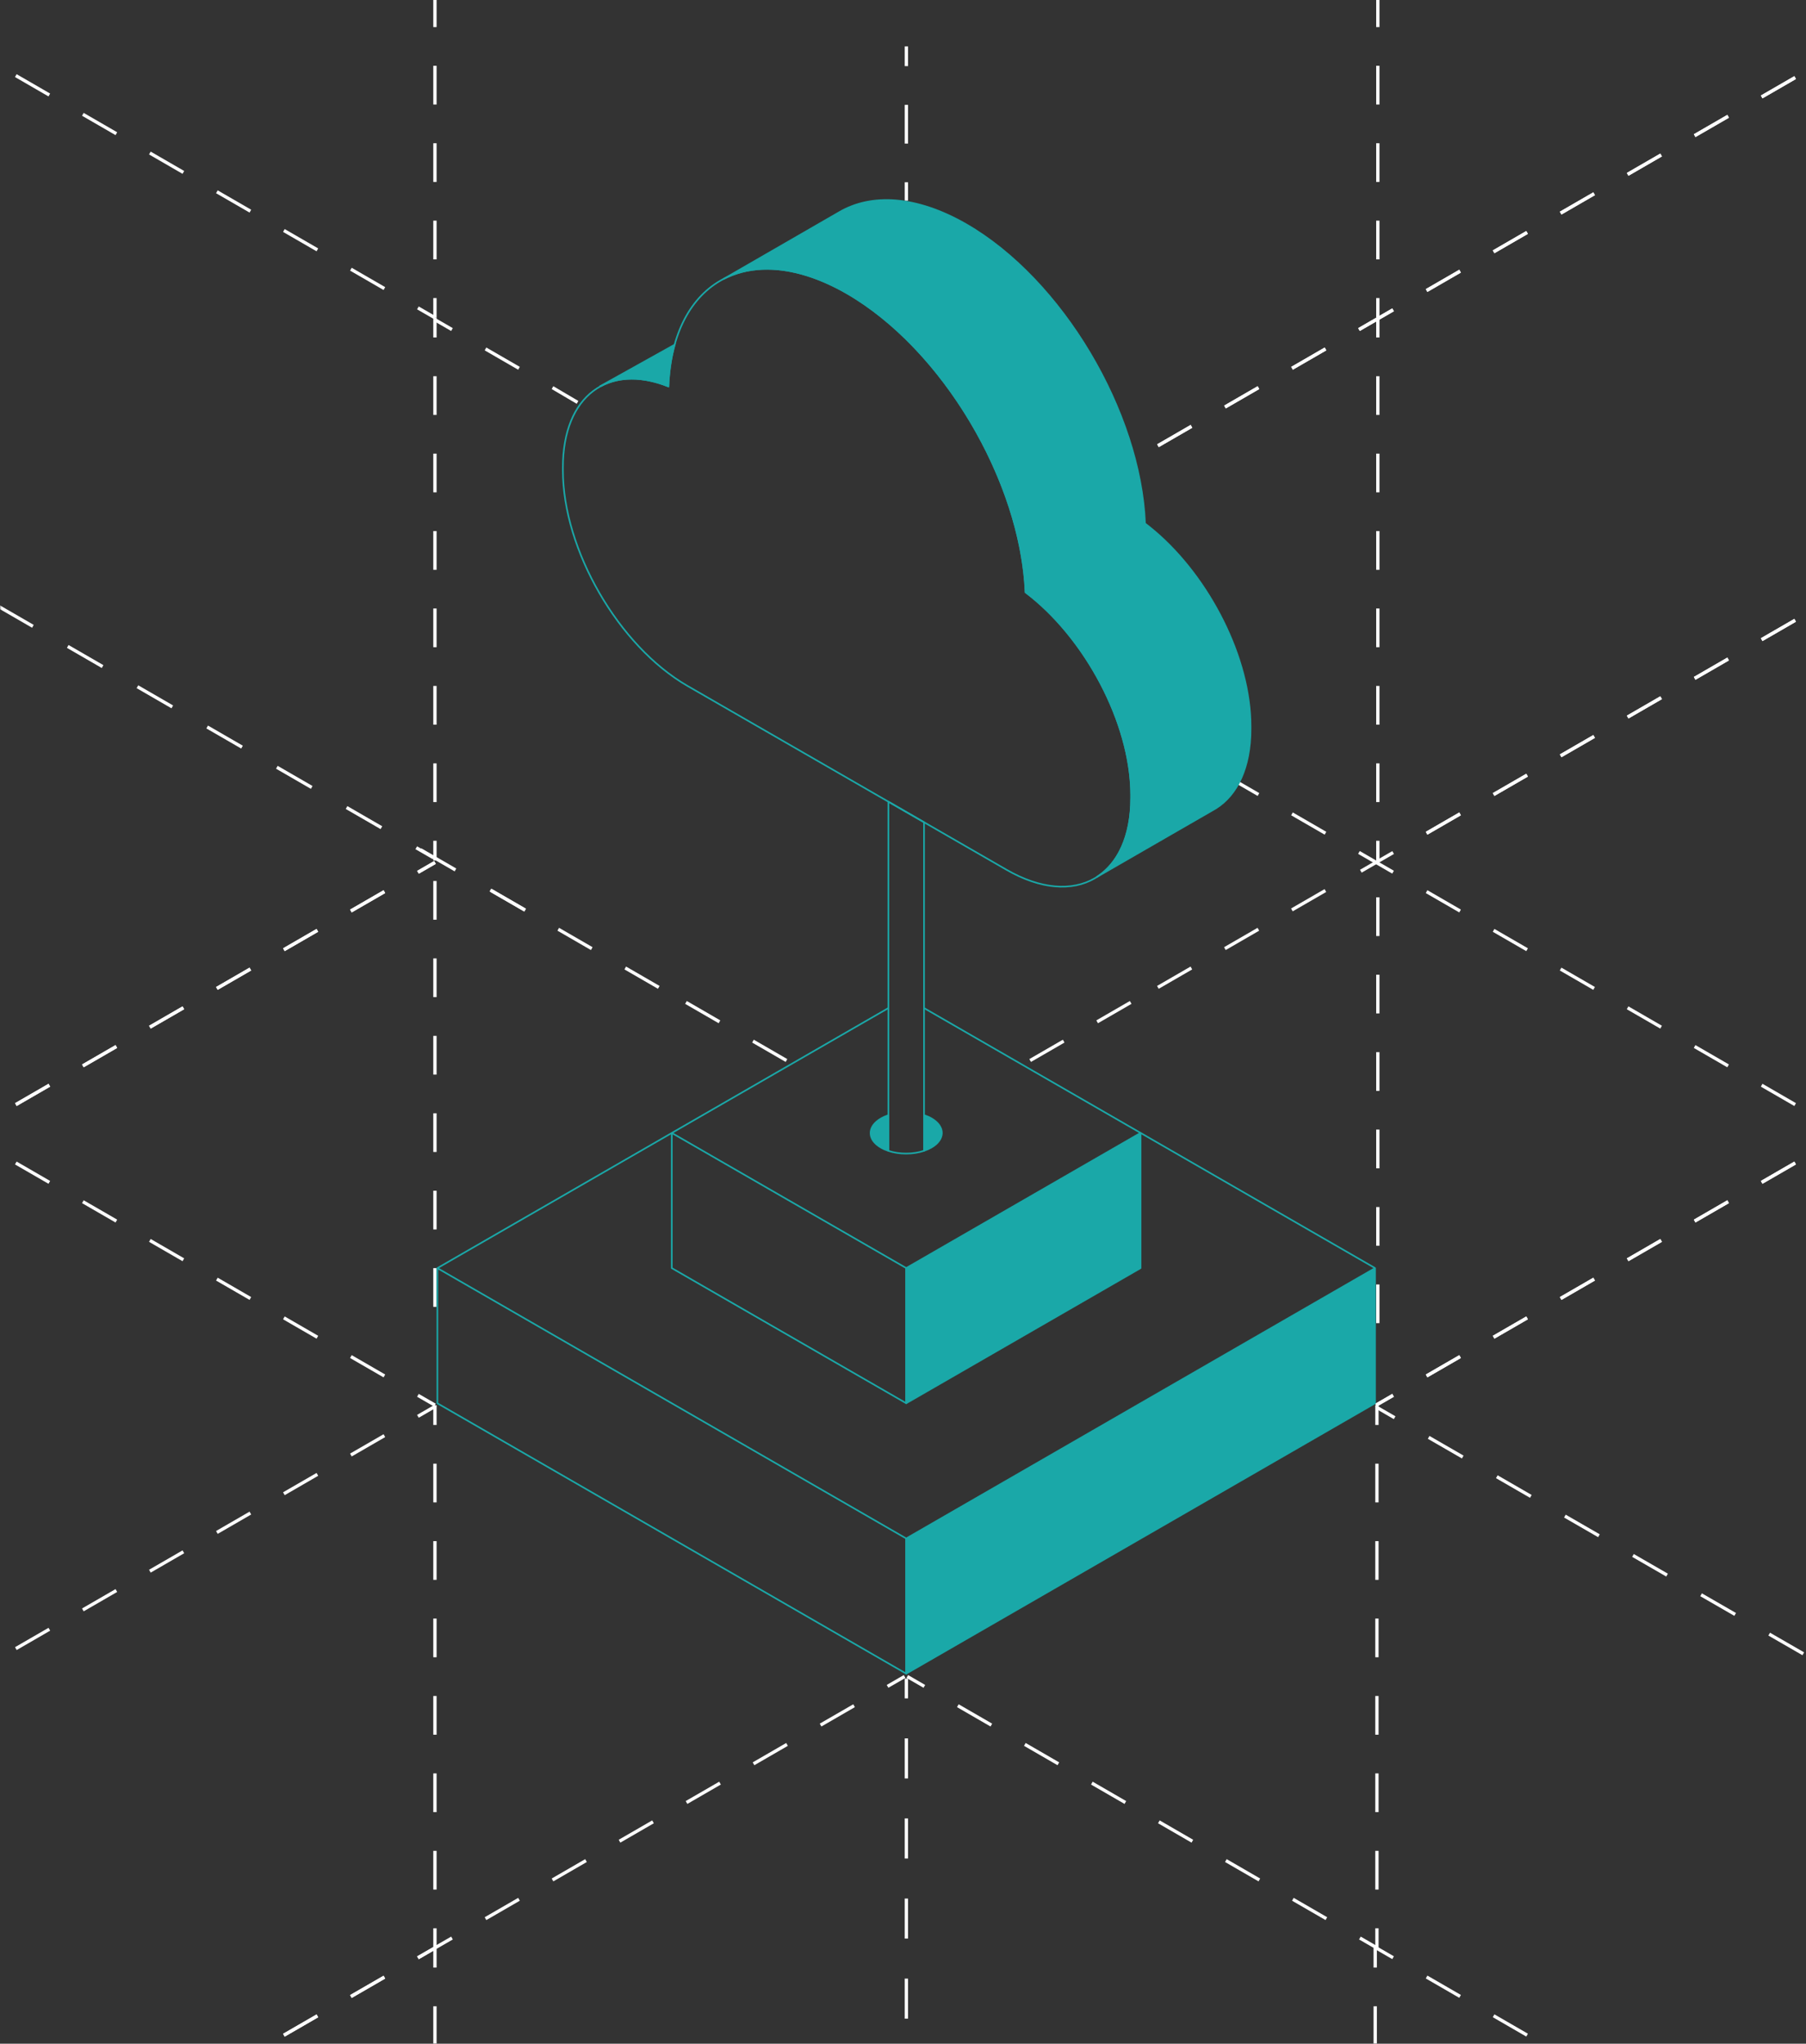 <?xml version="1.0" encoding="UTF-8"?>
<svg xmlns="http://www.w3.org/2000/svg" width="563" height="637" viewBox="0 0 563 637" fill="none">
  <rect x="0" y="0" width="563" height="637" fill="#333333" stroke="none"/>
  <g clip-path="url(#clip0_334_38337)">
    <mask id="mask0_334_38337" style="mask-type:luminance" maskUnits="userSpaceOnUse" x="0" y="-41" width="563" height="705">
      <path d="M563 -40.822H0V663.364H563V-40.822Z" fill="white"></path>
    </mask>
    <g mask="url(#mask0_334_38337)">
      <path d="M444.976 90.998L444.468 90.108L454.912 84.07L455.421 84.959L444.976 90.998ZM465.865 78.934L465.356 78.044L475.8 72.005L476.309 72.895L465.865 78.934ZM486.765 66.869L486.257 65.979L496.701 59.941L497.209 60.831L486.765 66.869ZM507.653 54.792L507.145 53.902L517.589 47.864L518.097 48.753L507.653 54.792ZM528.542 42.727L528.033 41.838L538.477 35.799L538.986 36.689L528.542 42.727ZM549.43 30.663L548.921 29.773L559.365 23.735L559.874 24.625L549.43 30.663Z" fill="white"></path>
      <path d="M434.02 96.123L428.707 99.195L429.221 100.087L434.535 97.015L434.02 96.123Z" fill="white"></path>
      <path d="M444.976 90.998L444.468 90.108L454.912 84.07L455.421 84.959L444.976 90.998ZM465.865 78.934L465.356 78.044L475.8 72.005L476.309 72.895L465.865 78.934ZM486.765 66.869L486.257 65.979L496.701 59.941L497.209 60.831L486.765 66.869ZM507.653 54.792L507.145 53.902L517.589 47.864L518.097 48.753L507.653 54.792ZM528.542 42.727L528.033 41.838L538.477 35.799L538.986 36.689L528.542 42.727ZM549.43 30.663L548.921 29.773L559.365 23.735L559.874 24.625L549.43 30.663Z" fill="white"></path>
      <path d="M434.02 96.123L428.707 99.195L429.221 100.087L434.535 97.015L434.02 96.123Z" fill="white"></path>
      <path d="M283.069 14.467H282.04V20.607H283.069V14.467Z" fill="white"></path>
      <path d="M283.069 62.522H282.04V56.813H283.069V62.522ZM283.069 44.749H282.04V32.685H283.069V44.749Z" fill="white"></path>
      <path d="M283.069 523.22H282.04V529.36H283.069V523.22Z" fill="white"></path>
      <path d="M283.069 828.81H282.04V816.339H283.069V828.81ZM283.069 803.868H282.04V791.397H283.069V803.868ZM283.069 778.913H282.04V766.429H283.069V778.913ZM283.069 753.957H282.04V741.486H283.069V753.957ZM283.069 729.002H282.04V716.531H283.069V729.002ZM283.069 704.047H282.04V691.576H283.069V704.047ZM283.069 679.092H282.04V666.621H283.069V679.092ZM283.069 654.137H282.04V641.665H283.069V654.137ZM283.069 629.181H282.04V616.71H283.069V629.181ZM283.069 604.226H282.04V591.755H283.069V604.226ZM283.069 579.271H282.04V566.787H283.069V579.271ZM283.069 554.316H282.04V541.844H283.069V554.316Z" fill="white"></path>
      <path d="M136.104 438.006H135.074V444.147H136.104V438.006Z" fill="white"></path>
      <path d="M136.104 588.958H135.074V576.893H136.104V588.958ZM136.104 564.816H135.074V552.752H136.104V564.816ZM136.104 540.687H135.074V528.623H136.104V540.687ZM136.104 516.546H135.074V504.481H136.104V516.546ZM136.104 492.417H135.074V480.353H136.104V492.417ZM136.104 468.275H135.074V456.211H136.104V468.275Z" fill="white"></path>
      <path d="M136.104 601.022H135.074V607.163H136.104V601.022Z" fill="white"></path>
      <path d="M136.104 607.125H135.074V613.265H136.104V607.125Z" fill="white"></path>
      <path d="M136.104 758.076H135.074V746.012H136.104V758.076ZM136.104 733.934H135.074V721.87H136.104V733.934ZM136.104 709.806H135.074V697.741H136.104V709.806ZM136.104 685.664H135.074V673.6H136.104V685.664ZM136.104 661.535H135.074V649.471H136.104V661.535ZM136.104 637.394H135.074V625.329H136.104V637.394Z" fill="white"></path>
      <path d="M429.223 607.125H428.193V613.265H429.223V607.125Z" fill="white"></path>
      <path d="M429.223 758.076H428.193V746.012H429.223V758.076ZM429.223 733.934H428.193V721.87H429.223V733.934ZM429.223 709.806H428.193V697.741H429.223V709.806ZM429.223 685.664H428.193V673.6H429.223V685.664ZM429.223 661.535H428.193V649.471H429.223V661.535ZM429.223 637.394H428.193V625.329H429.223V637.394Z" fill="white"></path>
      <path d="M136.104 99.045H135.074V105.185H136.104V99.045Z" fill="white"></path>
      <path d="M136.104 249.997H135.074V237.933H136.104V249.997ZM136.104 225.868H135.074V213.804H136.104V225.868ZM136.104 201.726H135.074V189.662H136.104V201.726ZM136.104 177.598H135.074V165.533H136.104V177.598ZM136.104 153.456H135.074V141.392H136.104V153.456ZM136.104 129.327H135.074V117.263H136.104V129.327Z" fill="white"></path>
      <path d="M136.104 407.33H135.074V395.266H136.104V407.33ZM136.104 383.202H135.074V371.137H136.104V383.202ZM136.104 359.06H135.074V346.996H136.104V359.06ZM136.104 334.931H135.074V322.867H136.104V334.931ZM136.104 310.79H135.074V298.725H136.104V310.79ZM136.104 286.661H135.074V274.596H136.104V286.661Z" fill="white"></path>
      <path d="M136.104 262.061H135.074V268.202H136.104V262.061Z" fill="white"></path>
      <path d="M136.104 80.841H135.074V68.776H136.104V80.841ZM136.104 56.712H135.074V44.647H136.104V56.712ZM136.104 32.57H135.074V20.506H136.104V32.57ZM136.104 8.441H135.074V-3.636H136.104V8.441ZM136.104 -15.7H135.074V-27.765H136.104V-15.7ZM136.104 -39.829H135.074V-51.894H136.104V-39.829Z" fill="white"></path>
      <path d="M136.104 92.905H135.074V99.045H136.104V92.905Z" fill="white"></path>
      <path d="M428.702 99.202L423.388 102.274L423.903 103.166L429.217 100.094L428.702 99.202Z" fill="white"></path>
      <path d="M361.235 139.37L360.727 138.48L371.171 132.442L371.679 133.332L361.235 139.37ZM382.123 127.306L381.615 126.416L392.059 120.377L392.567 121.267L382.123 127.306ZM403.024 115.241L402.516 114.351L412.96 108.313L413.468 109.203L403.024 115.241Z" fill="white"></path>
      <path d="M428.702 99.202L423.388 102.274L423.903 103.166L429.217 100.094L428.702 99.202Z" fill="white"></path>
      <path d="M361.235 139.37L360.727 138.48L371.171 132.442L371.679 133.332L361.235 139.37ZM382.123 127.306L381.615 126.416L392.059 120.377L392.567 121.267L382.123 127.306ZM403.024 115.241L402.516 114.351L412.96 108.313L413.468 109.203L403.024 115.241Z" fill="white"></path>
      <path d="M423.891 265.254L423.376 266.146L428.692 269.215L429.206 268.324L423.891 265.254Z" fill="white"></path>
      <path d="M412.947 260.154L402.503 254.116L403.011 253.226L413.455 259.264L412.947 260.154ZM392.059 248.09L381.615 242.051L382.123 241.161L392.567 247.2L392.059 248.09Z" fill="white"></path>
      <path d="M444.978 260.154L444.47 259.264L454.914 253.226L455.422 254.116L444.978 260.154ZM465.866 248.09L465.358 247.2L475.802 241.161L476.31 242.051L465.866 248.09ZM486.767 236.025L486.259 235.135L496.703 229.097L497.211 229.987L486.767 236.025ZM507.655 223.948L507.147 223.058L517.591 217.02L518.099 217.91L507.655 223.948ZM528.543 211.884L528.035 210.994L538.479 204.955L538.987 205.845L528.543 211.884ZM549.431 199.819L548.923 198.929L559.367 192.891L559.875 193.781L549.431 199.819Z" fill="white"></path>
      <path d="M434.034 265.28L423.968 271.1L424.483 271.991L434.549 266.171L434.034 265.28Z" fill="white"></path>
      <path d="M444.976 260.154L444.468 259.264L454.912 253.226L455.42 254.116L444.976 260.154ZM465.864 248.09L465.356 247.2L475.8 241.161L476.308 242.051L465.864 248.09ZM486.765 236.025L486.257 235.135L496.701 229.097L497.209 229.987L486.765 236.025ZM507.653 223.948L507.145 223.058L517.589 217.02L518.097 217.91L507.653 223.948ZM528.541 211.884L528.033 210.994L538.477 204.955L538.985 205.845L528.541 211.884ZM549.429 199.819L548.921 198.929L559.365 192.891L559.873 193.781L549.429 199.819Z" fill="white"></path>
      <path d="M361.208 308.196L360.7 307.306L371.144 301.267L371.652 302.157L361.208 308.196ZM382.097 296.119L381.588 295.229L392.032 289.19L392.541 290.08L382.097 296.119ZM402.985 284.054L402.476 283.164L412.92 277.126L413.429 278.016L402.985 284.054Z" fill="white"></path>
      <path d="M321.396 330.993L320.888 330.103L331.332 324.064L331.84 324.954L321.396 330.993ZM342.284 318.928L341.776 318.039L352.22 312L352.728 312.89L342.284 318.928Z" fill="white"></path>
      <path d="M205.108 308.196L205.616 307.306L195.172 301.267L194.664 302.157L205.108 308.196ZM184.22 296.119L184.728 295.229L174.284 289.19L173.776 290.08L184.22 296.119ZM163.332 284.054L163.84 283.164L153.396 277.126L152.888 278.016L163.332 284.054Z" fill="white"></path>
      <path d="M244.92 330.993L245.429 330.103L234.985 324.064L234.476 324.954L244.92 330.993ZM224.032 318.928L224.541 318.039L214.097 312L213.588 312.89L224.032 318.928Z" fill="white"></path>
      <path d="M430.035 99.045H429.006V105.185H430.035V99.045Z" fill="white"></path>
      <path d="M430.035 249.997H429.006V237.933H430.035V249.997ZM430.035 225.868H429.006V213.804H430.035V225.868ZM430.035 201.726H429.006V189.662H430.035V201.726ZM430.035 177.598H429.006V165.533H430.035V177.598ZM430.035 153.456H429.006V141.392H430.035V153.456ZM430.035 129.327H429.006V117.263H430.035V129.327Z" fill="white"></path>
      <path d="M430.035 412.415H429.006V400.351H430.035V412.415ZM430.035 388.287H429.006V376.222H430.035V388.287ZM430.035 364.145H429.006V352.08H430.035V364.145ZM430.035 340.016H429.006V327.952H430.035V340.016ZM430.035 315.874H429.006V303.81H430.035V315.874ZM430.035 291.746H429.006V279.681H430.035V291.746Z" fill="white"></path>
      <path d="M430.035 262.061H429.006V268.202H430.035V262.061Z" fill="white"></path>
      <path d="M430.035 80.841H429.006V68.776H430.035V80.841ZM430.035 56.712H429.006V44.647H430.035V56.712ZM430.035 32.57H429.006V20.506H430.035V32.57ZM430.035 8.441H429.006V-3.636H430.035V8.441ZM430.035 -15.7H429.006V-27.765H430.035V-15.7ZM430.035 -39.829H429.006V-51.894H430.035V-39.829Z" fill="white"></path>
      <path d="M430.035 92.905H429.006V99.045H430.035V92.905Z" fill="white"></path>
      <path d="M559.366 344.733L548.922 338.694L549.43 337.804L559.874 343.843L559.366 344.733ZM538.465 332.668L528.021 326.63L528.529 325.74L538.973 331.778L538.465 332.668ZM517.577 320.604L507.133 314.565L507.641 313.675L518.085 319.714L517.577 320.604ZM496.689 308.527L486.245 302.488L486.753 301.598L497.197 307.637L496.689 308.527ZM475.801 296.462L465.357 290.424L465.865 289.534L476.309 295.572L475.801 296.462ZM454.913 284.398L444.469 278.359L444.977 277.469L455.421 283.508L454.913 284.398Z" fill="white"></path>
      <path d="M429.211 268.332L428.697 269.224L434.011 272.294L434.526 271.402L429.211 268.332Z" fill="white"></path>
      <path d="M135.347 268.371L130.033 271.443L130.548 272.334L135.862 269.262L135.347 268.371Z" fill="white"></path>
      <path d="M5.196 344.733L4.688 343.843L15.132 337.804L15.64 338.694L5.196 344.733ZM26.084 332.668L25.576 331.778L36.02 325.74L36.528 326.63L26.084 332.668ZM46.972 320.604L46.464 319.714L56.908 313.675L57.416 314.565L46.972 320.604ZM67.86 308.527L67.352 307.637L77.796 301.598L78.304 302.488L67.86 308.527ZM88.748 296.462L88.24 295.572L98.684 289.534L99.192 290.424L88.748 296.462ZM109.636 284.398L109.128 283.508L119.572 277.469L120.08 278.359L109.636 284.398Z" fill="white"></path>
      <path d="M135.347 268.371L130.033 271.443L130.548 272.334L135.862 269.262L135.347 268.371Z" fill="white"></path>
      <path d="M5.196 344.733L4.688 343.843L15.132 337.804L15.64 338.694L5.196 344.733ZM26.084 332.668L25.576 331.778L36.02 325.74L36.528 326.63L26.084 332.668ZM46.972 320.604L46.464 319.714L56.908 313.675L57.416 314.565L46.972 320.604ZM67.86 308.527L67.352 307.637L77.796 301.598L78.304 302.488L67.86 308.527ZM88.748 296.462L88.24 295.572L98.684 289.534L99.192 290.424L88.748 296.462ZM109.636 284.398L109.128 283.508L119.572 277.469L120.08 278.359L109.636 284.398Z" fill="white"></path>
      <path d="M135.328 438.413L130.017 435.349L130.538 434.459L135.848 437.523L135.328 438.413Z" fill="white"></path>
      <path d="M119.573 429.311L109.129 423.272L109.637 422.382L120.081 428.421L119.573 429.311ZM98.685 417.246L88.241 411.208L88.749 410.318L99.193 416.356L98.685 417.246ZM77.797 405.169L67.353 399.131L67.861 398.241L78.305 404.279L77.797 405.169ZM56.909 393.105L46.465 387.066L46.973 386.176L57.417 392.215L56.909 393.105ZM36.021 381.04L25.577 375.002L26.085 374.112L36.529 380.15L36.021 381.04ZM15.12 368.976L4.676 362.937L5.184 362.047L15.628 368.086L15.12 368.976Z" fill="white"></path>
      <path d="M444.977 429.311L444.469 428.421L454.913 422.382L455.421 423.272L444.977 429.311ZM465.865 417.246L465.357 416.356L475.801 410.318L476.309 411.208L465.865 417.246ZM486.766 405.169L486.257 404.279L496.701 398.241L497.21 399.131L486.766 405.169ZM507.654 393.105L507.145 392.215L517.589 386.176L518.098 387.066L507.654 393.105ZM528.542 381.04L528.034 380.15L538.478 374.112L538.986 375.002L528.542 381.04ZM549.43 368.976L548.922 368.086L559.366 362.047L559.874 362.937L549.43 368.976Z" fill="white"></path>
      <path d="M429.222 438.413L428.713 437.523L434.024 434.459L434.533 435.349L429.222 438.413Z" fill="white"></path>
      <path d="M444.977 429.311L444.469 428.421L454.913 422.382L455.421 423.272L444.977 429.311ZM465.865 417.246L465.357 416.356L475.801 410.318L476.309 411.208L465.865 417.246ZM486.766 405.169L486.257 404.279L496.701 398.241L497.21 399.131L486.766 405.169ZM507.654 393.105L507.145 392.215L517.589 386.176L518.098 387.066L507.654 393.105ZM528.542 381.04L528.034 380.15L538.478 374.112L538.986 375.002L528.542 381.04ZM549.43 368.976L548.922 368.086L559.366 362.047L559.874 362.937L549.43 368.976Z" fill="white"></path>
      <path d="M429.222 438.413L428.713 437.523L434.024 434.459L434.533 435.349L429.222 438.413Z" fill="white"></path>
      <path d="M179.782 125.856L171.983 121.267L172.492 120.377L180.29 124.966L179.782 125.856ZM161.539 115.241L151.095 109.203L151.603 108.313L162.047 114.351L161.539 115.241Z" fill="white"></path>
      <path d="M135.84 99.206L135.325 100.098L140.64 103.168L141.154 102.276L135.84 99.206Z" fill="white"></path>
      <path d="M130.529 95.519L130.015 96.411L135.33 99.48L135.845 98.588L130.529 95.519Z" fill="white"></path>
      <path d="M119.573 90.388L109.129 84.349L109.637 83.459L120.081 89.498L119.573 90.388ZM98.685 78.323L88.241 72.285L88.749 71.395L99.193 77.434L98.685 78.323ZM77.797 66.259L67.353 60.22L67.861 59.331L78.305 65.369L77.797 66.259ZM56.909 54.182L46.465 48.143L46.973 47.253L57.417 53.292L56.909 54.182ZM36.021 42.117L25.577 36.079L26.085 35.189L36.529 41.227L36.021 42.117ZM15.12 30.053L4.676 24.014L5.184 23.125L15.628 29.163L15.12 30.053Z" fill="white"></path>
      <path d="M837.899 675.354L827.277 669.227L827.785 668.337L838.407 674.464L837.899 675.354ZM816.668 663.086L806.046 656.959L806.554 656.069L817.176 662.196L816.668 663.086ZM795.436 650.819L784.814 644.691L785.323 643.801L795.945 649.929L795.436 650.819ZM774.205 638.551L763.583 632.423L764.092 631.533L774.713 637.661L774.205 638.551ZM752.974 626.296L742.352 620.168L742.86 619.278L753.482 625.406L752.974 626.296ZM731.743 614.028L721.121 607.9L721.629 607.01L732.251 613.138L731.743 614.028ZM710.512 601.76L699.903 595.632L700.411 594.742L711.02 600.87L710.512 601.76ZM689.281 589.492L678.659 583.364L679.167 582.475L689.789 588.602L689.281 589.492ZM668.05 577.237L657.44 571.109L657.949 570.219L668.558 576.347L668.05 577.237ZM646.818 564.969L636.196 558.841L636.705 557.952L647.327 564.079L646.818 564.969ZM625.587 552.701L614.978 546.574L615.486 545.684L626.095 551.811L625.587 552.701ZM604.356 540.433L593.734 534.306L594.242 533.416L604.864 539.543L604.356 540.433ZM583.125 528.178L572.503 522.051L573.011 521.161L583.633 527.288L583.125 528.178ZM561.894 515.91L551.272 509.783L551.78 508.893L562.402 515.02L561.894 515.91ZM540.663 503.643L530.041 497.515L530.549 496.625L541.171 502.753L540.663 503.643ZM519.432 491.387L508.81 485.26L509.318 484.37L519.94 490.497L519.432 491.387ZM498.2 479.12L487.579 472.992L488.087 472.102L498.709 478.23L498.2 479.12ZM476.969 466.852L466.36 460.724L466.868 459.834L477.478 465.962L476.969 466.852ZM455.738 454.584L445.116 448.456L445.624 447.566L456.246 453.694L455.738 454.584Z" fill="white"></path>
      <path d="M434.508 442.329L429.197 439.252L429.705 438.375L435.016 441.439L434.508 442.329Z" fill="white"></path>
      <path d="M130.538 610.671L130.017 609.782L135.328 606.718L135.848 607.595L130.538 610.671Z" fill="white"></path>
      <path d="M5.196 683.071L4.688 682.181L15.132 676.142L15.64 677.032L5.196 683.071ZM26.084 671.006L25.576 670.116L36.02 664.078L36.528 664.968L26.084 671.006ZM46.972 658.942L46.464 658.052L56.908 652.013L57.416 652.903L46.972 658.942ZM67.86 646.877L67.352 645.988L77.796 639.949L78.304 640.839L67.86 646.877ZM88.748 634.8L88.24 633.91L98.684 627.872L99.192 628.762L88.748 634.8ZM109.636 622.736L109.128 621.846L119.572 615.807L120.08 616.697L109.636 622.736Z" fill="white"></path>
      <path d="M130.538 610.671L130.017 609.782L135.328 606.718L135.848 607.595L130.538 610.671Z" fill="white"></path>
      <path d="M5.196 683.071L4.688 682.181L15.132 676.142L15.64 677.032L5.196 683.071ZM26.084 671.006L25.576 670.116L36.02 664.078L36.528 664.968L26.084 671.006ZM46.972 658.942L46.464 658.052L56.908 652.013L57.416 652.903L46.972 658.942ZM67.86 646.877L67.352 645.988L77.796 639.949L78.304 640.839L67.86 646.877ZM88.748 634.8L88.24 633.91L98.684 627.872L99.192 628.762L88.748 634.8ZM109.636 622.736L109.128 621.846L119.572 615.807L120.08 616.697L109.636 622.736Z" fill="white"></path>
      <path d="M130.023 263.789L129.508 264.681L134.823 267.75L135.338 266.858L130.023 263.789Z" fill="white"></path>
      <path d="M118.645 258.425L107.782 252.145L108.29 251.255L119.154 257.536L118.645 258.425ZM96.919 245.878L86.055 239.598L86.564 238.708L97.427 244.988L96.919 245.878ZM75.192 233.318L64.329 227.038L64.837 226.148L75.7 232.428L75.192 233.318ZM53.453 220.77L42.589 214.49L43.098 213.6L53.961 219.88L53.453 220.77ZM31.726 208.21L20.863 201.93L21.371 201.04L32.234 207.32L31.726 208.21ZM9.999 195.662L-0.864 189.382L-0.356 188.492L10.508 194.773L9.999 195.662ZM-11.74 183.102L-22.603 176.822L-22.095 175.932L-11.232 182.212L-11.74 183.102ZM-33.467 170.555L-44.33 164.275L-43.822 163.385L-32.958 169.665L-33.467 170.555ZM-55.206 157.994L-66.069 151.714L-65.561 150.824L-54.698 157.105L-55.206 157.994ZM-76.933 145.447L-87.796 139.167L-87.288 138.277L-76.424 144.557L-76.933 145.447ZM-98.672 132.887L-109.535 126.607L-109.027 125.717L-98.164 131.997L-98.672 132.887ZM-120.399 120.339L-131.262 114.059L-130.754 113.169L-119.89 119.449L-120.399 120.339ZM-142.125 107.779L-152.989 101.499L-152.48 100.609L-141.617 106.889L-142.125 107.779ZM-163.865 95.231L-174.728 88.951L-174.22 88.061L-163.356 94.341L-163.865 95.231ZM-185.591 82.671L-196.455 76.391L-195.946 75.501L-185.083 81.781L-185.591 82.671ZM-207.318 70.124L-218.181 63.843L-217.673 62.954L-206.81 69.234L-207.318 70.124ZM-229.057 57.563L-239.921 51.283L-239.412 50.393L-228.549 56.673L-229.057 57.563ZM-250.784 45.016L-261.647 38.736L-261.139 37.846L-250.276 44.126L-250.784 45.016ZM-272.523 32.468L-283.387 26.188L-282.879 25.298L-272.015 31.578L-272.523 32.468Z" fill="white"></path>
      <path d="M276.945 526.055L276.424 525.178L281.748 522.102L282.256 522.991L276.945 526.055Z" fill="white"></path>
      <path d="M151.605 598.467L151.097 597.577L161.541 591.539L162.049 592.429L151.605 598.467ZM172.493 586.403L171.985 585.513L182.429 579.474L182.937 580.364L172.493 586.403ZM193.381 574.326L192.873 573.436L203.317 567.397L203.825 568.287L193.381 574.326ZM214.269 562.261L213.761 561.371L224.205 555.333L224.713 556.223L214.269 562.261ZM235.158 550.197L234.649 549.307L245.093 543.268L245.602 544.158L235.158 550.197ZM256.058 538.132L255.55 537.242L265.994 531.204L266.502 532.094L256.058 538.132Z" fill="white"></path>
      <path d="M135.85 607.57L135.329 606.68L140.652 603.616L141.161 604.506L135.85 607.57Z" fill="white"></path>
      <path d="M429.756 438.006H428.727V444.147H429.756V438.006Z" fill="white"></path>
      <path d="M429.756 588.958H428.727V576.893H429.756V588.958ZM429.756 564.816H428.727V552.752H429.756V564.816ZM429.756 540.687H428.727V528.623H429.756V540.687ZM429.756 516.546H428.727V504.481H429.756V516.546ZM429.756 492.417H428.727V480.353H429.756V492.417ZM429.756 468.275H428.727V456.211H429.756V468.275Z" fill="white"></path>
      <path d="M429.756 601.022H428.727V607.163H429.756V601.022Z" fill="white"></path>
      <path d="M287.897 526.055L282.573 522.991L283.094 522.102L288.405 525.178L287.897 526.055Z" fill="white"></path>
      <path d="M413.226 598.467L402.782 592.429L403.29 591.539L413.734 597.577L413.226 598.467ZM392.338 586.403L381.894 580.364L382.402 579.474L392.846 585.513L392.338 586.403ZM371.45 574.326L361.006 568.287L361.514 567.397L371.958 573.436L371.45 574.326ZM350.562 562.261L340.118 556.223L340.626 555.333L351.07 561.371L350.562 562.261ZM329.674 550.197L319.23 544.158L319.738 543.268L330.182 549.307L329.674 550.197ZM308.786 538.132L298.342 532.094L298.85 531.204L309.294 537.242L308.786 538.132Z" fill="white"></path>
      <path d="M428.98 607.57L423.669 604.506L424.19 603.616L429.501 606.68L428.98 607.57Z" fill="white"></path>
      <path d="M130.538 441.897L130.017 441.007L135.328 437.943L135.848 438.82L130.538 441.897Z" fill="white"></path>
      <path d="M5.196 514.296L4.688 513.406L15.132 507.367L15.64 508.257L5.196 514.296ZM26.084 502.231L25.576 501.341L36.02 495.303L36.528 496.193L26.084 502.231ZM46.972 490.167L46.464 489.277L56.908 483.238L57.416 484.128L46.972 490.167ZM67.86 478.09L67.352 477.2L77.796 471.161L78.304 472.051L67.86 478.09ZM88.748 466.025L88.24 465.135L98.684 459.097L99.192 459.987L88.748 466.025ZM109.636 453.961L109.128 453.071L119.572 447.032L120.08 447.922L109.636 453.961Z" fill="white"></path>
      <path d="M559.366 683.045L548.922 677.007L549.43 676.117L559.874 682.156L559.366 683.045ZM538.465 670.981L528.021 664.942L528.529 664.052L538.973 670.091L538.465 670.981ZM517.577 658.904L507.133 652.865L507.641 651.975L518.085 658.014L517.577 658.904ZM496.689 646.839L486.245 640.801L486.753 639.911L497.197 645.949L496.689 646.839ZM475.801 634.775L465.357 628.736L465.865 627.846L476.309 633.885L475.801 634.775ZM454.913 622.698L444.469 616.659L444.977 615.769L455.421 621.808L454.913 622.698Z" fill="white"></path>
      <path d="M434.024 610.633L428.713 607.57L429.222 606.68L434.533 609.756L434.024 610.633Z" fill="white"></path>
    </g>
    <path d="M163.471 284.144L152.608 277.863L153.116 276.974L163.979 283.254L163.471 284.144ZM141.732 271.596L130.868 265.316L131.377 264.426L142.24 270.706L141.732 271.596Z" fill="white"></path>
    <g clip-path="url(#clip1_334_38337)">
      <path d="M282.5 521.653L136.348 437.389V395.26L282.5 479.524V521.653Z" stroke="#1AA8A8" stroke-width="0.51" stroke-linejoin="round"></path>
      <path d="M282.5 437.368L209.424 395.26V353.132L282.5 395.239V437.368Z" stroke="#1AA8A8" stroke-width="0.51" stroke-linejoin="round"></path>
      <path d="M282.5 479.524L428.652 395.26V437.389L282.5 521.653V479.524Z" fill="#1AA8A8" stroke="#1AA8A8" stroke-width="0.51" stroke-linejoin="round"></path>
      <path d="M282.5 395.239L355.555 353.125V395.253L282.5 437.368V395.239Z" fill="#1AA8A8" stroke="#1AA8A8" stroke-width="0.51" stroke-linejoin="round"></path>
      <path d="M290.379 348.601C289.669 348.191 288.889 347.85 288.054 347.579V358.685C288.862 358.414 289.634 358.08 290.33 357.684C294.68 355.175 294.701 351.11 290.379 348.601Z" fill="#1AA8A8" stroke="#1AA8A8" stroke-width="0.51" stroke-linejoin="round"></path>
      <path d="M274.678 348.601C270.328 351.11 270.3 355.175 274.622 357.684C275.332 358.094 276.119 358.435 276.947 358.706V347.593C276.14 347.864 275.367 348.198 274.678 348.594V348.601Z" fill="#1AA8A8" stroke="#1AA8A8" stroke-width="0.51" stroke-linejoin="round"></path>
      <path d="M389.838 227.233V226.337C389.838 205.231 377.088 180.226 360.044 165.674C359.021 164.805 357.991 163.964 356.94 163.165C355.493 128.306 331.106 87.171 301.194 69.915C293.42 65.447 286.029 63.035 279.313 62.472C272.673 61.916 266.702 63.195 261.691 66.114L225.487 86.998C232.683 83.217 241.717 82.696 251.794 85.906C255.72 87.157 259.791 88.95 263.981 91.362C267.739 93.53 271.414 96.081 274.963 98.944C299.663 118.861 318.461 154.138 319.727 184.618C328.476 191.227 336.27 200.658 342.082 211.124C348.067 221.917 351.943 233.801 352.542 244.83C352.598 245.823 352.632 246.81 352.632 247.783V248.68C352.632 260.529 348.617 268.993 342.082 273.246V273.26L364.575 260.292L377.868 252.634L378.258 252.405L379.002 251.974C385.711 247.783 389.838 239.242 389.838 227.226V227.233Z" fill="#1AA8A8" stroke="#1AA8A8" stroke-width="0.51" stroke-miterlimit="10"></path>
      <path d="M276.947 347.6V358.712C280.371 359.852 284.623 359.845 288.054 358.691V256.282L276.947 249.882V347.6Z" stroke="#1AA8A8" stroke-width="0.51" stroke-linejoin="round"></path>
      <path d="M208.339 120.418C208.54 115.672 209.215 111.342 210.301 107.45L187.258 120.293L187.334 120.342C192.972 117.326 200.244 117.194 208.339 120.425V120.418Z" fill="#1AA8A8" stroke="#1AA8A8" stroke-width="0.51" stroke-miterlimit="10"></path>
      <path d="M319.727 184.618C318.28 149.759 293.893 108.625 263.981 91.369C234.082 74.183 209.758 87.178 208.339 120.425C189.743 113.003 175.475 123.295 175.475 145.68V146.597C175.475 171.324 192.84 201.388 214.296 213.779L313.728 271.071C335.192 283.449 352.632 273.399 352.632 248.68V247.783C352.632 225.413 338.31 198.657 319.734 184.618H319.727Z" stroke="#1AA8A8" stroke-width="0.51" stroke-linejoin="round"></path>
      <path d="M428.652 395.246L288.054 314.207" stroke="#1AA8A8" stroke-width="0.51" stroke-linejoin="round"></path>
      <path d="M276.946 314.207L136.348 395.26" stroke="#1AA8A8" stroke-width="0.51" stroke-linejoin="round"></path>
    </g>
  </g>
  <defs>
    <clipPath id="clip0_334_38337">
      <rect width="563" height="637" fill="white"></rect>
    </clipPath>
    <clipPath id="clip1_334_38337">
      <rect width="293" height="460" fill="white" transform="translate(136 62)"></rect>
    </clipPath>
  </defs>
</svg>
